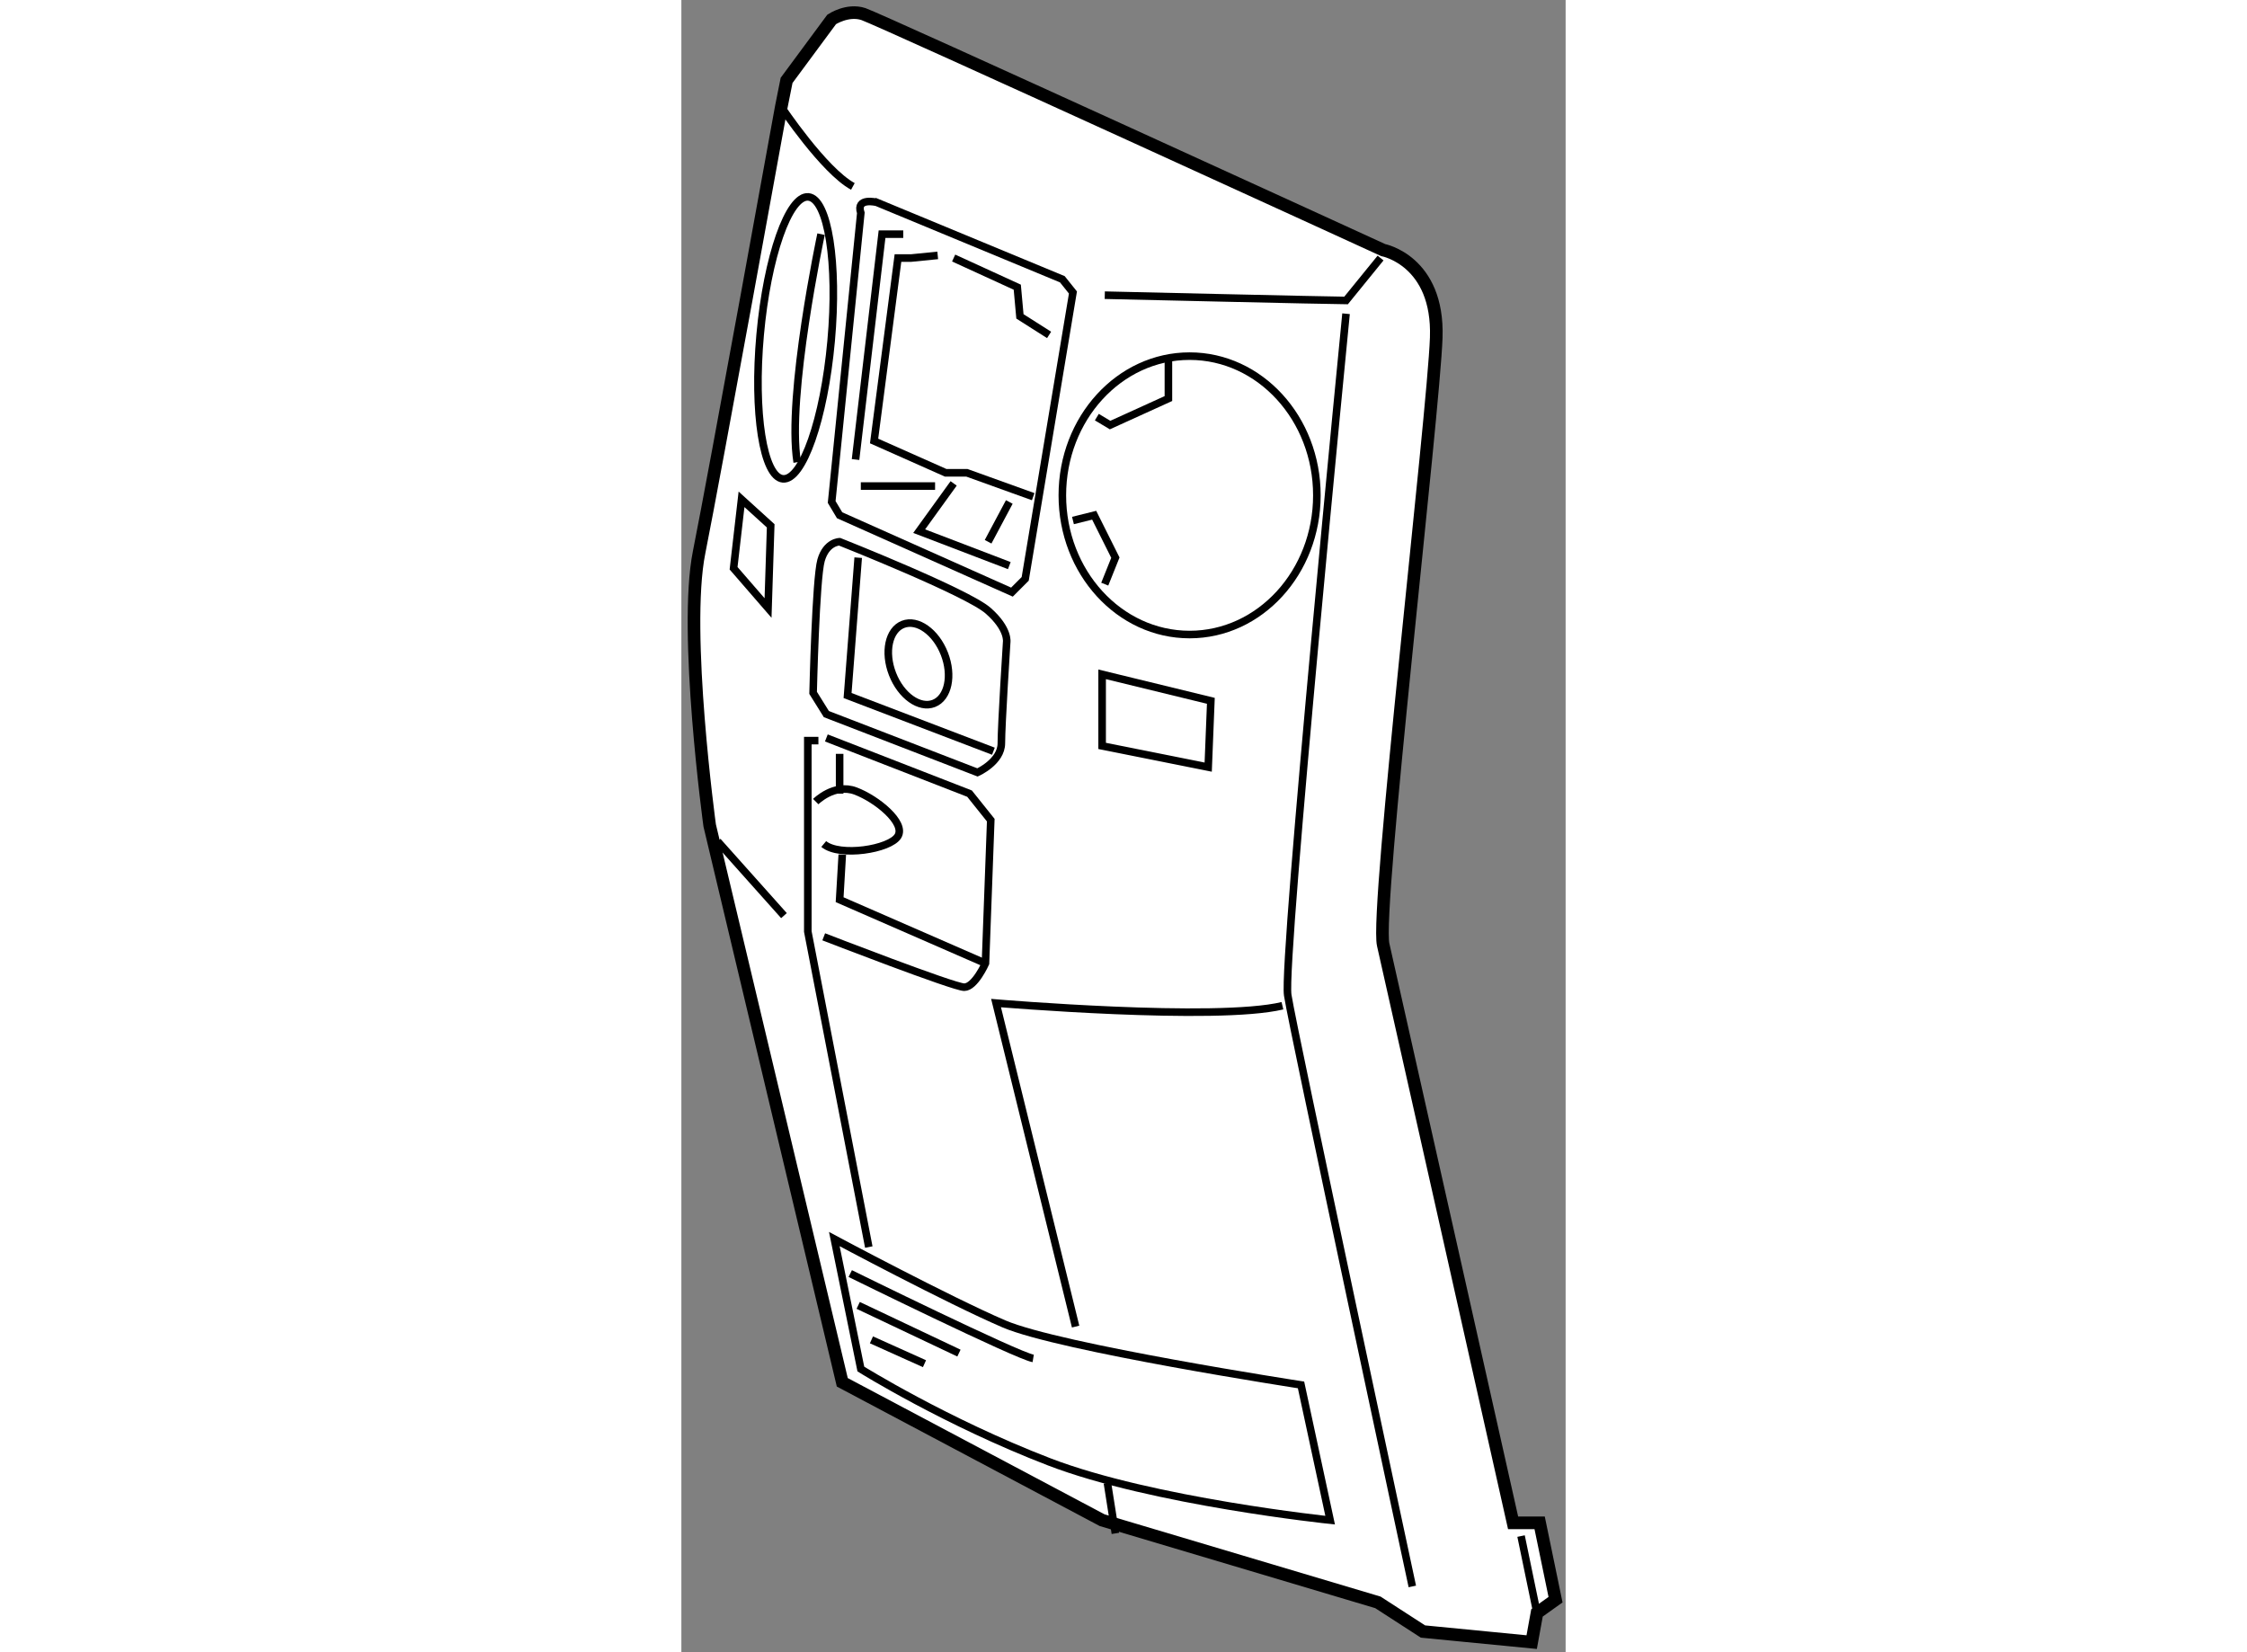 <?xml version="1.0" encoding="utf-8"?>
<!-- Generator: Adobe Illustrator 15.1.0, SVG Export Plug-In . SVG Version: 6.00 Build 0)  -->
<!DOCTYPE svg PUBLIC "-//W3C//DTD SVG 1.1//EN" "http://www.w3.org/Graphics/SVG/1.1/DTD/svg11.dtd">
<svg version="1.1" xmlns="http://www.w3.org/2000/svg" xmlns:xlink="http://www.w3.org/1999/xlink" x="0px" y="0px" width="244.8px"
	 height="180px" viewBox="104.597 21.917 35.046 65.483" enable-background="new 0 0 244.8 180" xml:space="preserve">
	
<rect x="104.597" y="21.917" width="35.046" height="65.483" fill="#808080" stroke="none"/>
	
<g><path fill="#FFFFFF" stroke="#000000" stroke-width="0.5" d="M108.767,25.103l1.787-2.417c0,0,0.63-0.42,1.261-0.21
			c0.631,0.21,20.598,9.353,20.598,9.353s2.206,0.42,2.102,3.468c-0.105,3.047-2.418,22.699-2.102,24.065
			c0.314,1.366,5.148,22.91,5.148,22.91h1.052l0.63,3.046l-0.735,0.525L138.298,87l-4.309-0.42l-1.787-1.156l-10.929-3.257
			l-10.299-5.465l-5.255-22.069c0,0-1.051-7.671-0.42-10.824c0.631-3.153,3.258-17.655,3.258-17.655L108.767,25.103z"></path><path fill="none" stroke="#000000" stroke-width="0.3" d="M108.557,26.153c0,0,1.682,2.522,2.837,3.153"></path><path fill="none" stroke="#000000" stroke-width="0.3" d="M132.308,32.144l-1.367,1.682c-0.525,0-9.563-0.21-9.563-0.21"></path><path fill="none" stroke="#000000" stroke-width="0.3" d="M130.94,34.351c0,0-2.521,25.642-2.311,27.008
			c0.209,1.366,4.938,23.434,4.938,23.434"></path><line fill="none" stroke="#000000" stroke-width="0.3" x1="137.877" y1="82.797" x2="138.508" y2="85.843"></line><path fill="none" stroke="#000000" stroke-width="0.3" d="M120.222,74.494l-3.153-12.821c0,0,8.722,0.736,11.35,0.105"></path><line fill="none" stroke="#000000" stroke-width="0.3" x1="106.035" y1="55.263" x2="108.663" y2="58.206"></line><polyline fill="none" stroke="#000000" stroke-width="0.3" points="112.025,71.342 109.608,58.836 109.608,51.27 110.028,51.27 		
			"></polyline><path fill="none" stroke="#000000" stroke-width="0.3" d="M110.659,71.026c0,0,4.519,2.417,6.726,3.363s11.771,2.417,11.771,2.417
			l1.154,5.36c0,0-7.04-0.736-11.138-2.312c-4.099-1.577-7.462-3.678-7.462-3.678L110.659,71.026z"></path><path fill="none" stroke="#000000" stroke-width="0.3" d="M110.239,59.046c0,0,5.149,1.997,5.569,1.997
			c0.421,0,0.841-0.946,0.841-0.946l0.21-5.675l-0.841-1.051l-5.675-2.207"></path><path fill="none" stroke="#000000" stroke-width="0.3" d="M110.343,50.219l5.99,2.312c0,0,0.946-0.42,0.946-1.156
			c0-0.736,0.21-3.994,0.21-3.994s0.104-0.525-0.735-1.261c-0.841-0.736-5.886-2.732-5.886-2.732s-0.525,0-0.735,0.735
			c-0.21,0.736-0.315,5.254-0.315,5.254L110.343,50.219z"></path><polygon fill="none" stroke="#000000" stroke-width="0.3" points="121.273,48.643 125.582,49.693 125.477,52.321 121.273,51.48 		
			"></polygon><path fill="none" stroke="#000000" stroke-width="0.3" d="M111.709,30.357l-1.155,11.455l0.314,0.526l6.831,3.047l0.525-0.525
			l1.892-11.35l-0.42-0.525l-7.356-3.048C112.34,29.937,111.5,29.727,111.709,30.357z"></path><polyline fill="none" stroke="#000000" stroke-width="0.3" points="114.757,32.039 113.707,32.144 113.181,32.144 112.235,39.395 
			115.073,40.656 115.914,40.656 118.541,41.602 		"></polyline><polyline fill="none" stroke="#000000" stroke-width="0.3" points="119.171,35.191 118.015,34.456 117.91,33.299 115.388,32.144 
					"></polyline><ellipse fill="none" stroke="#000000" stroke-width="0.3" cx="124.74" cy="41.549" rx="5.044" ry="5.517"></ellipse><ellipse transform="matrix(0.996 0.09 -0.09 0.996 3.627 -9.689)" fill="none" stroke="#000000" stroke-width="0.3" cx="109.114" cy="35.318" rx="1.412" ry="5.609"></ellipse><polygon fill="none" stroke="#000000" stroke-width="0.3" points="106.981,41.707 108.137,42.757 108.032,46.015 106.666,44.439 
					"></polygon><line fill="none" stroke="#000000" stroke-width="0.3" x1="110.869" y1="51.795" x2="110.869" y2="53.372"></line><path fill="none" stroke="#000000" stroke-width="0.3" d="M109.923,53.687c0,0,0.735-0.736,1.576-0.42
			c0.841,0.315,1.997,1.261,1.682,1.786c-0.315,0.526-2.313,0.841-2.942,0.315"></path><polyline fill="none" stroke="#000000" stroke-width="0.3" points="110.974,55.789 110.869,57.575 116.649,60.097 		"></polyline><polyline fill="none" stroke="#000000" stroke-width="0.3" points="111.605,44.019 111.184,49.483 116.964,51.69 		"></polyline><polyline fill="none" stroke="#000000" stroke-width="0.3" points="115.388,41.076 114.022,42.968 117.594,44.334 		"></polyline><line fill="none" stroke="#000000" stroke-width="0.3" x1="117.594" y1="41.812" x2="116.754" y2="43.388"></line><line fill="none" stroke="#000000" stroke-width="0.3" x1="111.709" y1="41.181" x2="114.652" y2="41.181"></line><polyline fill="none" stroke="#000000" stroke-width="0.3" points="111.5,40.13 112.55,31.198 113.391,31.198 		"></polyline><path fill="none" stroke="#000000" stroke-width="0.3" d="M110.133,31.198c0,0-1.366,6.411-0.945,9.038"></path><polyline fill="none" stroke="#000000" stroke-width="0.3" points="121.063,38.449 121.588,38.764 123.9,37.713 123.9,36.137 		
			"></polyline><polyline fill="none" stroke="#000000" stroke-width="0.3" points="120.117,42.547 120.958,42.337 121.798,44.019 121.377,45.069 
					"></polyline><ellipse transform="matrix(0.932 -0.363 0.363 0.932 -9.731 44.657)" fill="none" stroke="#000000" stroke-width="0.3" cx="113.969" cy="48.222" rx="1.103" ry="1.681"></ellipse><line fill="none" stroke="#000000" stroke-width="0.3" x1="121.483" y1="80.694" x2="121.798" y2="82.691"></line><path fill="none" stroke="#000000" stroke-width="0.3" d="M111.29,72.393c0,0,6.62,3.258,7.251,3.363"></path><line fill="none" stroke="#000000" stroke-width="0.3" x1="111.605" y1="73.654" x2="115.598" y2="75.545"></line><line fill="none" stroke="#000000" stroke-width="0.3" x1="112.13" y1="75.02" x2="114.232" y2="75.965"></line></g>


</svg>